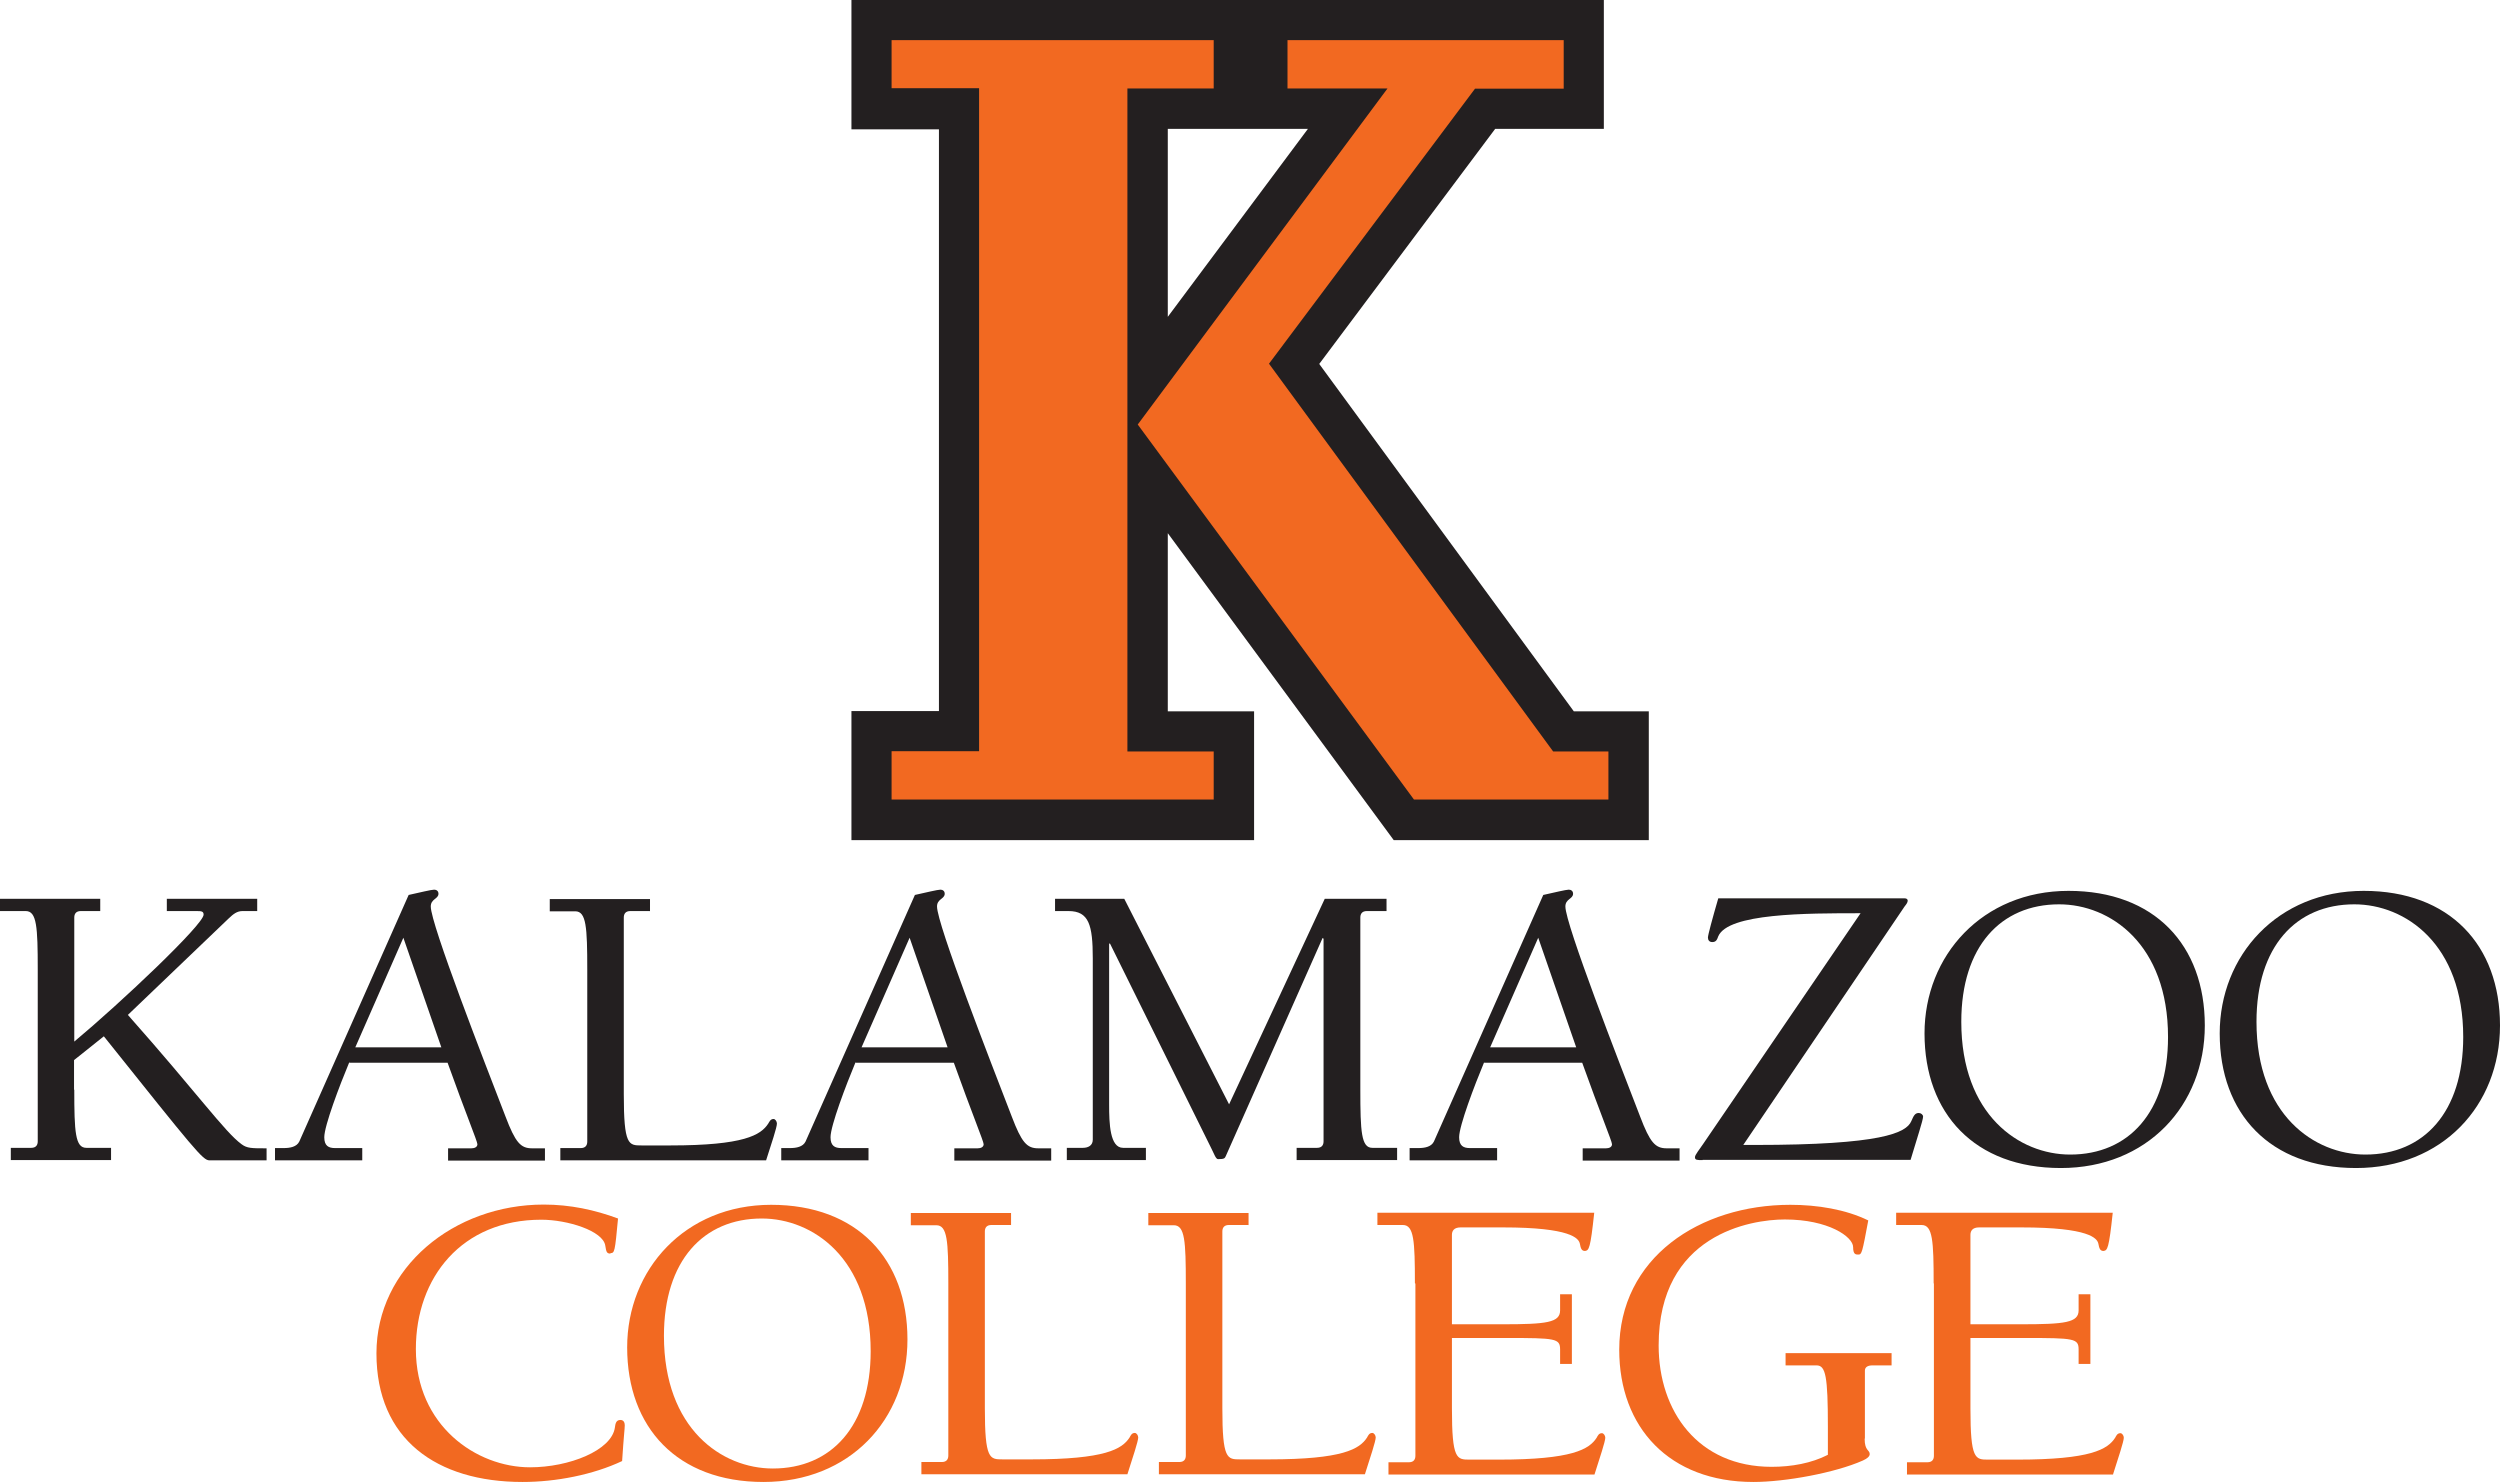 <?xml version="1.0" encoding="UTF-8"?><svg id="Layer_1" xmlns="http://www.w3.org/2000/svg" width="104" height="61.66" viewBox="0 0 104 61.66"><defs><style>.wcls-1,.wcls-2,.wcls-3,.wcls-4{stroke-width:0px;}.wcls-1,.wcls-3{fill-rule:evenodd;}.wcls-1,.wcls-4{fill:#f26921;}.wcls-2,.wcls-3{fill:#231f20;}</style></defs><path class="wcls-2" d="M3.09,45.33c0,1.76.04,2.42.5,2.42h1.03v.51H.45v-.51h.85c.2,0,.27-.12.27-.27v-7.16c0-1.76-.04-2.42-.5-2.42H0v-.51h4.17v.51h-.81c-.2,0-.27.12-.27.27v5.16c1.93-1.61,5.38-4.87,5.38-5.28,0-.14-.09-.15-.29-.15h-1.24v-.51h3.76v.51h-.61c-.23,0-.38.12-.58.31l-4.19,4.01c2.9,3.27,4.03,4.87,4.73,5.38.23.17.41.17,1.04.17v.5h-2.38c-.27,0-.61-.43-4.39-5.16l-1.24.99v1.23Z"/><path class="wcls-2" d="M14.53,44.19c-.4.96-1.04,2.64-1.04,3.12,0,.36.18.45.45.45h1.13v.51h-3.63v-.51h.36c.27,0,.54-.05.65-.27l4.55-10.26c.45-.1.95-.22,1.06-.22.09,0,.18.05.18.17,0,.22-.32.21-.32.53,0,.74,2.23,6.46,3.11,8.74.41,1.08.63,1.32,1.1,1.32h.54v.51h-4.03v-.51h.97c.13,0,.25-.05.25-.17s-.5-1.32-1.24-3.39h-4.08ZM16.78,39.01l-2,4.56h3.58l-1.58-4.56Z"/><path class="wcls-2" d="M27.03,37.9h-.81c-.2,0-.27.12-.27.27v7.35c0,2.13.2,2.13.74,2.13h1.2c3.06,0,3.76-.43,4.07-.91.05-.08.09-.19.22-.19.07,0,.14.1.14.19,0,.16-.23.84-.45,1.53h-8.56v-.51h.85c.2,0,.27-.12.27-.27v-7.16c0-1.76-.04-2.42-.5-2.42h-1.06v-.51h4.17v.51Z"/><path class="wcls-2" d="M35.59,44.19c-.4.96-1.04,2.64-1.04,3.12,0,.36.18.45.45.45h1.13v.51h-3.63v-.51h.36c.27,0,.54-.05.65-.27l4.55-10.26c.45-.1.95-.22,1.06-.22.09,0,.18.05.18.17,0,.22-.32.21-.32.53,0,.74,2.23,6.46,3.11,8.74.41,1.08.63,1.32,1.1,1.32h.54v.51h-4.03v-.51h.97c.13,0,.25-.05.25-.17s-.5-1.32-1.24-3.39h-4.08ZM37.84,39.01l-2,4.56h3.58l-1.58-4.56Z"/><path class="wcls-2" d="M57.67,37.9h-.81c-.2,0-.27.12-.27.27v7.16c0,1.76.04,2.42.5,2.42h1.03v.51h-4.18v-.51h.85c.2,0,.27-.12.27-.27v-8.43l-.04-.03-4.03,9.08c-.04.09-.07.12-.32.12-.09,0-.16-.21-.27-.43l-4.23-8.55-.03.03v6.68c0,.79.03,1.8.58,1.8h.95v.51h-3.29v-.51h.67c.21,0,.41-.09.41-.34v-7.54c0-1.39-.16-1.97-1.01-1.97h-.56v-.51h2.88l4.36,8.55,3.98-8.55h2.57v.51Z"/><path class="wcls-2" d="M61.74,44.19c-.4.96-1.04,2.64-1.04,3.12,0,.36.18.45.45.45h1.13v.51h-3.64v-.51h.36c.27,0,.54-.05.65-.27l4.55-10.26c.45-.1.95-.22,1.06-.22.09,0,.18.05.18.17,0,.22-.32.21-.32.53,0,.74,2.23,6.46,3.11,8.74.41,1.08.63,1.32,1.1,1.32h.54v.51h-4.03v-.51h.97c.13,0,.25-.05.25-.17s-.5-1.32-1.24-3.39h-4.08ZM63.99,39.01l-2,4.56h3.58l-1.58-4.56Z"/><path class="wcls-2" d="M70.83,48.26c-.23,0-.32,0-.32-.12,0-.1.18-.31.34-.55l6.55-9.6c-2.27,0-5.51,0-5.92.96-.05.14-.09.24-.25.24-.13,0-.18-.09-.18-.19s.18-.77.43-1.63h7.74c.07,0,.14.02.14.1,0,.07-.05.14-.13.24l-6.71,9.92h.48c5.27,0,6.3-.5,6.51-.99.09-.2.14-.34.31-.34.09,0,.18.07.18.15,0,.15-.25.89-.52,1.8h-8.65Z"/><path class="wcls-2" d="M80.06,42.99c0-3.24,2.41-5.93,5.99-5.93s5.67,2.26,5.67,5.6-2.41,5.93-5.99,5.93-5.67-2.26-5.67-5.6ZM81.59,42.51c0,3.87,2.41,5.52,4.53,5.52,2.43,0,4.07-1.76,4.07-4.89,0-3.87-2.41-5.52-4.53-5.52-2.43,0-4.07,1.76-4.07,4.88Z"/><path class="wcls-2" d="M92.34,42.99c0-3.24,2.41-5.93,5.99-5.93s5.67,2.26,5.67,5.6-2.41,5.93-5.99,5.93-5.67-2.26-5.67-5.6ZM93.87,42.51c0,3.87,2.41,5.52,4.53,5.52,2.43,0,4.07-1.76,4.07-4.89,0-3.87-2.41-5.52-4.53-5.52-2.43,0-4.07,1.76-4.07,4.88Z"/><path class="wcls-4" d="M25.4,52.15c-.16,0-.18-.07-.22-.33-.09-.62-1.58-1.08-2.66-1.08-3.31,0-5.22,2.4-5.22,5.38,0,3.19,2.52,4.92,4.75,4.92,1.62,0,3.4-.7,3.53-1.66.02-.14.04-.31.23-.31.14,0,.18.12.18.22,0,.15-.04.41-.11,1.49-1.21.57-2.75.87-4.14.87-3.58,0-6.08-1.78-6.08-5.35s3.22-6.19,6.96-6.19c1.1,0,2.12.22,3.09.58-.13,1.39-.14,1.44-.32,1.44Z"/><path class="wcls-4" d="M26.09,56.05c0-3.24,2.41-5.93,5.99-5.93s5.67,2.26,5.67,5.6-2.41,5.93-5.99,5.93-5.67-2.26-5.67-5.6ZM27.62,55.57c0,3.87,2.41,5.52,4.53,5.52,2.43,0,4.07-1.76,4.07-4.88,0-3.87-2.41-5.52-4.53-5.52-2.43,0-4.07,1.76-4.07,4.88Z"/><path class="wcls-4" d="M42.05,50.96h-.81c-.2,0-.27.12-.27.27v7.35c0,2.13.2,2.13.74,2.13h1.21c3.06,0,3.76-.43,4.07-.91.05-.09.09-.19.22-.19.07,0,.14.1.14.19,0,.15-.23.84-.45,1.53h-8.57v-.51h.85c.2,0,.27-.12.27-.27v-7.16c0-1.76-.04-2.42-.5-2.42h-1.06v-.51h4.17v.51Z"/><path class="wcls-4" d="M51.93,50.96h-.81c-.2,0-.27.12-.27.27v7.35c0,2.13.2,2.13.74,2.13h1.21c3.06,0,3.76-.43,4.07-.91.05-.09.09-.19.22-.19.07,0,.14.1.14.19,0,.15-.23.84-.45,1.53h-8.57v-.51h.85c.2,0,.27-.12.27-.27v-7.16c0-1.76-.04-2.42-.5-2.42h-1.06v-.51h4.17v.51Z"/><path class="wcls-4" d="M58.86,53.38c0-1.76-.04-2.42-.5-2.42h-1.06v-.51h9.02c-.16,1.51-.22,1.56-.38,1.59-.14,0-.18-.09-.22-.31-.05-.21-.36-.67-3.2-.67h-1.76c-.27,0-.36.14-.36.31v3.72h2.09c1.85,0,2.41-.07,2.41-.58v-.67h.49v2.9h-.49v-.6c0-.46-.18-.48-2.23-.48h-2.27v2.93c0,2.13.2,2.13.74,2.13h1.21c3.06,0,3.76-.43,4.07-.91.05-.09.09-.19.22-.19.07,0,.14.1.14.19,0,.15-.23.84-.45,1.53h-8.57v-.51h.85c.2,0,.27-.12.27-.27v-7.16Z"/><path class="wcls-4" d="M77.57,59.86c0,.5.21.45.21.63,0,.1-.11.19-.29.27-1.15.51-3.22.89-4.55.89-3.49,0-5.58-2.26-5.58-5.5,0-3.84,3.36-6.03,7.12-6.03,1.12,0,2.3.19,3.24.65-.25,1.34-.27,1.42-.41,1.42-.11,0-.22,0-.22-.31,0-.43-1.03-1.15-2.84-1.15-1.42,0-5.25.62-5.25,5.24,0,2.74,1.64,5.05,4.7,5.05.83,0,1.66-.15,2.34-.5v-1.17c0-2.09-.09-2.55-.47-2.55h-1.29v-.51h4.41v.51h-.79c-.2,0-.32.07-.32.22v2.81Z"/><path class="wcls-4" d="M80.44,53.38c0-1.76-.04-2.42-.5-2.42h-1.06v-.51h9.01c-.16,1.51-.22,1.56-.38,1.59-.14,0-.18-.09-.22-.31-.05-.21-.36-.67-3.2-.67h-1.76c-.27,0-.36.14-.36.31v3.72h2.09c1.85,0,2.41-.07,2.41-.58v-.67h.49v2.9h-.49v-.6c0-.46-.18-.48-2.23-.48h-2.27v2.93c0,2.13.2,2.13.74,2.13h1.21c3.06,0,3.76-.43,4.07-.91.05-.09.09-.19.22-.19.07,0,.14.1.14.19,0,.15-.23.84-.45,1.53h-8.57v-.51h.85c.2,0,.27-.12.27-.27v-7.16Z"/><path class="wcls-3" d="M48.58,5.36v7.82l5.83-7.82h-5.83ZM35.42,34.94v-5.36h3.64V5.38h-3.64V0h31.3v5.36h-4.52l-7.32,9.78,10.59,14.45h3.12v5.36h-10.61l-9.4-12.77v7.41h3.59v5.36h-16.75Z"/><path class="wcls-1" d="M66.91,31.26h-2.3l-11.82-16.13,8.57-11.44h3.69V1.67h-11.49v2.01h4.16l-10.39,13.98,11.49,15.6h8.09v-2.01ZM50.49,31.26h-3.59V3.68h3.59V1.67h-13.4v2h3.64v27.58h-3.64v2.01h13.4v-2.01Z"/></svg>